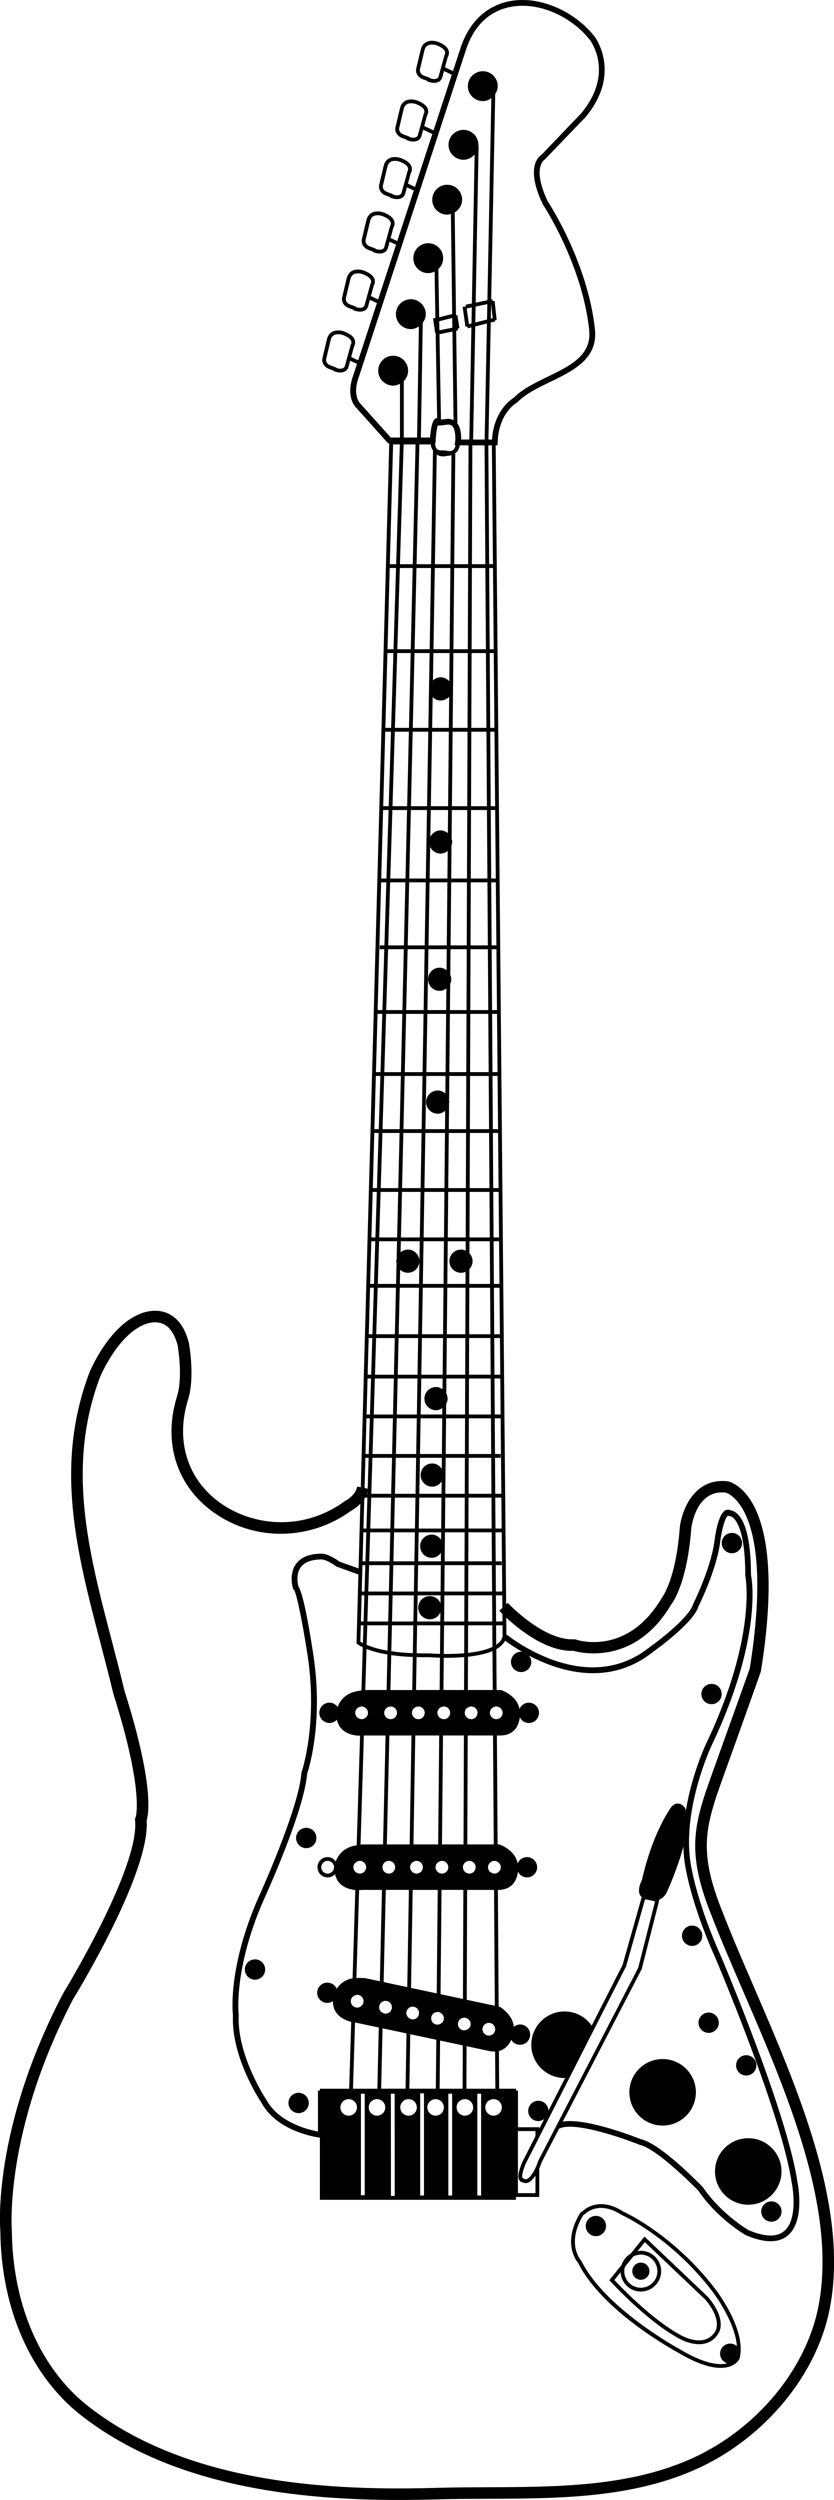 <?xml version="1.0" encoding="utf-8"?>
<!-- Generator: Adobe Illustrator 17.0.0, SVG Export Plug-In . SVG Version: 6.00 Build 0)  -->
<!DOCTYPE svg PUBLIC "-//W3C//DTD SVG 1.1//EN" "http://www.w3.org/Graphics/SVG/1.1/DTD/svg11.dtd">
<svg version="1.1" id="Layer_1" xmlns="http://www.w3.org/2000/svg" xmlns:xlink="http://www.w3.org/1999/xlink" x="0px" y="0px"
	 width="72.329px" height="216.75px" viewBox="0 0 72.329 216.75" enable-background="new 0 0 72.329 216.75" xml:space="preserve">
<path d="M26.56,158.805c0.305,0,0.553,0.248,0.553,0.553s-0.248,0.553-0.553,0.553s-0.553-0.248-0.553-0.553
	S26.255,158.805,26.56,158.805z M25.677,159.358c0,0.486,0.396,0.881,0.883,0.881s0.883-0.395,0.883-0.881s-0.396-0.882-0.883-0.882
	S25.677,158.872,25.677,159.358z M26.56,159.911c-0.306,0-0.554-0.248-0.554-0.553c0-0.306,0.248-0.554,0.554-0.554
	s0.554,0.248,0.554,0.554C27.114,159.663,26.866,159.911,26.56,159.911z M22.115,170.209c0.305,0,0.553,0.248,0.553,0.553
	s-0.248,0.553-0.553,0.553s-0.553-0.248-0.553-0.553S21.81,170.209,22.115,170.209z M22.115,169.881
	c-0.485,0-0.881,0.395-0.881,0.881s0.396,0.882,0.881,0.882s0.881-0.396,0.881-0.882S22.6,169.881,22.115,169.881z M22.115,171.315
	c-0.304,0-0.552-0.248-0.552-0.554c0-0.305,0.248-0.553,0.552-0.553s0.552,0.248,0.552,0.553
	C22.667,171.067,22.419,171.315,22.115,171.315z M25.897,181.778c0.305,0,0.553,0.248,0.553,0.553s-0.248,0.553-0.553,0.553
	s-0.553-0.248-0.553-0.553S25.592,181.778,25.897,181.778z M25.896,181.45c-0.485,0-0.881,0.395-0.881,0.881
	s0.396,0.882,0.881,0.882c0.487,0,0.883-0.396,0.883-0.882S26.382,181.45,25.896,181.45z M25.343,182.331
	c0-0.305,0.248-0.553,0.552-0.553c0.306,0,0.554,0.248,0.554,0.553c0,0.306-0.249,0.554-0.554,0.554
	C25.591,182.885,25.343,182.637,25.343,182.331z M45.195,143.537c0.306,0,0.554,0.248,0.554,0.554s-0.248,0.554-0.554,0.554
	s-0.554-0.248-0.554-0.554S44.889,143.537,45.195,143.537z M63.474,133.235c0.306,0,0.554,0.248,0.554,0.554
	s-0.248,0.554-0.554,0.554s-0.554-0.248-0.554-0.554S63.168,133.235,63.474,133.235z M63.474,134.671
	c0.486,0,0.882-0.396,0.882-0.882s-0.396-0.881-0.882-0.881c-0.487,0-0.883,0.395-0.883,0.881S62.987,134.671,63.474,134.671z
	 M64.028,133.789c0,0.306-0.248,0.554-0.554,0.554s-0.555-0.248-0.555-0.554c0-0.305,0.249-0.553,0.555-0.553
	S64.028,133.484,64.028,133.789z M61.706,146.323c0.305,0,0.553,0.248,0.553,0.553s-0.248,0.553-0.553,0.553
	s-0.553-0.248-0.553-0.553S61.401,146.323,61.706,146.323z M61.706,147.758c0.487,0,0.883-0.396,0.883-0.882
	s-0.396-0.881-0.883-0.881c-0.485,0-0.88,0.395-0.88,0.881S61.22,147.758,61.706,147.758z M61.706,146.323
	c0.306,0,0.555,0.248,0.555,0.553c0,0.306-0.249,0.554-0.555,0.554c-0.304,0-0.552-0.248-0.552-0.554
	C61.154,146.571,61.402,146.323,61.706,146.323z M60.024,167.281c0.305,0,0.553,0.248,0.553,0.553s-0.248,0.553-0.553,0.553
	s-0.553-0.248-0.553-0.553S59.719,167.281,60.024,167.281z M60.024,168.716c0.486,0,0.881-0.395,0.881-0.881
	s-0.395-0.882-0.881-0.882s-0.882,0.396-0.882,0.882S59.538,168.716,60.024,168.716z M60.024,167.281
	c0.305,0,0.553,0.248,0.553,0.554c0,0.305-0.248,0.553-0.553,0.553c-0.306,0-0.554-0.248-0.554-0.553
	C59.47,167.529,59.718,167.281,60.024,167.281z M61.458,174.82c0.305,0,0.553,0.248,0.553,0.553s-0.248,0.553-0.553,0.553
	s-0.553-0.248-0.553-0.553S61.153,174.82,61.458,174.82z M60.577,175.373c0,0.487,0.395,0.883,0.881,0.883s0.882-0.396,0.882-0.883
	c0-0.485-0.396-0.88-0.882-0.88S60.577,174.888,60.577,175.373z M62.011,175.373c0,0.306-0.248,0.555-0.554,0.555
	c-0.305,0-0.553-0.249-0.553-0.555c0-0.304,0.248-0.552,0.553-0.552C61.763,174.821,62.011,175.069,62.011,175.373z M64.716,178.52
	c0.305,0,0.553,0.248,0.553,0.553s-0.248,0.553-0.553,0.553s-0.553-0.248-0.553-0.553S64.411,178.52,64.716,178.52z M64.716,179.954
	c0.487,0,0.883-0.396,0.883-0.883c0-0.485-0.396-0.88-0.883-0.88c-0.485,0-0.88,0.395-0.88,0.88
	C63.837,179.558,64.231,179.954,64.716,179.954z M64.716,178.519c0.306,0,0.555,0.248,0.555,0.552c0,0.306-0.249,0.555-0.555,0.555
	c-0.304,0-0.552-0.249-0.552-0.555C64.165,178.767,64.413,178.519,64.716,178.519z M66.9,191.192c0.305,0,0.553,0.248,0.553,0.553
	s-0.248,0.553-0.553,0.553s-0.553-0.248-0.553-0.553S66.595,191.192,66.9,191.192z M66.9,190.864c-0.487,0-0.883,0.395-0.883,0.88
	c0,0.487,0.396,0.883,0.883,0.883c0.485,0,0.88-0.396,0.88-0.883C67.78,191.259,67.385,190.864,66.9,190.864z M66.9,192.299
	c-0.306,0-0.555-0.249-0.555-0.555c0-0.304,0.249-0.552,0.555-0.552c0.304,0,0.552,0.248,0.552,0.552
	C67.452,192.05,67.204,192.299,66.9,192.299z M46.687,182.467c0.305,0,0.553,0.248,0.553,0.553s-0.248,0.553-0.553,0.553
	s-0.553-0.248-0.553-0.553S46.382,182.467,46.687,182.467z M51.68,192.45c0.305,0,0.553,0.248,0.553,0.553s-0.248,0.553-0.553,0.553
	s-0.553-0.248-0.553-0.553S51.375,192.45,51.68,192.45z M51.678,192.12c-0.485,0-0.88,0.396-0.88,0.883
	c0,0.485,0.395,0.88,0.88,0.88c0.487,0,0.883-0.395,0.883-0.88C52.561,192.516,52.166,192.12,51.678,192.12z M51.127,193.003
	c0-0.306,0.248-0.555,0.552-0.555c0.306,0,0.555,0.249,0.555,0.555c0,0.304-0.249,0.552-0.555,0.552
	C51.375,193.555,51.127,193.307,51.127,193.003z M57.467,184.291c1.59,0,2.884-1.293,2.884-2.883s-1.294-2.884-2.884-2.884
	c-1.591,0-2.885,1.294-2.885,2.884S55.877,184.291,57.467,184.291z M64.893,191.155c1.59,0,2.884-1.294,2.884-2.886
	c0-1.59-1.294-2.883-2.884-2.883s-2.884,1.293-2.884,2.883C62.009,189.861,63.303,191.155,64.893,191.155z M54.065,191.753
	c-0.665-0.431-1.316-0.648-1.937-0.648c-1.013,0-1.578,0.581-1.573,0.582l-0.185,0.123l-0.05,0.051
	c-1.571,2.571-0.352,4.141-0.183,4.338c2.102,4.211,8.378,7.62,8.639,7.76c1.487,0.892,2.739,1.343,3.722,1.343
	c1.235,0,1.604-0.716,1.63-0.776c0.677-2.481-2.014-5.961-2.128-6.107C58.344,193.663,54.085,191.759,54.065,191.753z
	 M63.329,204.627c-0.306,0-0.554-0.248-0.554-0.553c0-0.306,0.248-0.554,0.554-0.554s0.555,0.248,0.555,0.554
	C63.883,204.379,63.634,204.627,63.329,204.627z M63.329,203.192c-0.486,0-0.882,0.396-0.882,0.882c0,0.393,0.263,0.715,0.62,0.828
	c-0.159,0.041-0.343,0.07-0.568,0.07c-0.922,0-2.117-0.437-3.56-1.3c-0.064-0.035-6.471-3.515-8.516-7.641l-0.026-0.038
	c-0.054-0.059-1.298-1.477,0.187-3.933l0.182-0.125c0.005-0.005,0.489-0.503,1.363-0.503c0.556,0,1.147,0.2,1.781,0.607
	c0.042,0.019,4.229,1.893,7.831,6.578c0.024,0.03,2.022,2.617,2.164,4.8C63.75,203.282,63.552,203.192,63.329,203.192z
	 M55.89,193.914l-1.195,1.484c-0.373,0.217-0.656,0.564-0.791,0.982l-0.97,1.204l-0.088,0.11l0.094,0.104
	c0.031,0.034,3.086,3.382,5.833,4.89c0.037,0.022,0.91,0.559,1.854,0.559c0.698,0,1.246-0.288,1.616-0.84
	c0.039-0.045,0.936-1.132-0.83-3.245L55.89,193.914z M54.196,196.543l0.718-0.892c0.199-0.105,0.423-0.17,0.663-0.17
	c0.791,0,1.435,0.645,1.435,1.437c0,0.791-0.644,1.436-1.435,1.436c-0.793,0-1.438-0.645-1.438-1.436
	C54.14,196.787,54.163,196.663,54.196,196.543z M61.984,202.208c-0.318,0.471-0.774,0.71-1.356,0.71
	c-0.848,0-1.672-0.504-1.688-0.513c-2.436-1.338-5.125-4.151-5.66-4.725l0.541-0.672c0.048,0.93,0.814,1.673,1.756,1.673
	c0.972,0,1.763-0.791,1.763-1.764c0-0.974-0.791-1.765-1.763-1.765c-0.098,0-0.192,0.013-0.286,0.029l0.631-0.784l5.251,4.988
	C62.734,201.255,62.002,202.184,61.984,202.208z M55.578,196.174c0.411,0,0.744,0.333,0.744,0.744s-0.333,0.744-0.744,0.744
	s-0.744-0.333-0.744-0.744S55.167,196.174,55.578,196.174z M65.325,172.144c-0.969-2.243-1.884-4.361-2.648-6.337
	c-2.124-5.246-1.533-7.359,0.007-11.641c1.546-4.297,3.281-9.163,3.304-9.252c2.465-15.312-2.629-16.439-2.882-16.485
	c-2.874-0.321-3.971,2.453-4.148,3.992c-0.342,4.55-1.524,6.072-1.579,6.148c-2.979,5.017-7.239,3.65-7.421,3.588l-0.089-0.029
	l-0.093,0.003c-2.675,0.119-5.712-3.129-5.742-3.162l-0.138,0.128L42.987,38.611h0.166l0.007-0.243
	c0.073-2.541,1.605-3.427,1.671-3.463l0.06-0.045c0.675-0.702,1.75-1.224,2.79-1.729c2.058-0.998,4.186-2.03,3.916-4.572
	c-0.622-5.855-4.07-11.066-4.087-11.087c-1.419-2.98-0.278-3.633-0.271-3.637l3.526-3.663c3.227-3.866,0.804-7,0.778-7.032
	C50.023,1.233,47.579,0,45.315,0c-2.549,0-4.506,1.512-5.371,4.15c-0.006,0.02-0.253,0.773-0.659,2.012l-0.694-0.323l0.242-0.896
	c0.068-0.107,0.145-0.316,0.077-0.55c-0.093-0.316-0.411-0.577-0.948-0.776c-0.009-0.003-0.231-0.083-0.501-0.083
	c-0.504,0-0.849,0.269-0.971,0.759l-0.386,1.622c-0.068,0.246-0.02,0.768,0.648,0.99c0.165,0.055,0.258,0.089,0.31,0.109
	l-0.013,0.042c0.013,0.005,0.302,0.127,0.605,0.127c0.389,0,0.646-0.196,0.721-0.545l0.129-0.477l0.677,0.316
	c-0.41,1.251-0.957,2.922-1.581,4.827l-0.809-0.378l0.241-0.895c0.068-0.107,0.145-0.316,0.077-0.55
	c-0.092-0.316-0.41-0.577-0.946-0.776c-0.009-0.003-0.232-0.083-0.503-0.083c-0.504,0-0.849,0.269-0.971,0.759l-0.385,1.621
	c-0.068,0.246-0.021,0.77,0.647,0.992c0.166,0.055,0.259,0.089,0.312,0.109l-0.013,0.041c0.012,0.005,0.302,0.127,0.605,0.127
	c0.388,0,0.644-0.196,0.719-0.545l0.129-0.478l0.792,0.37c-0.471,1.439-0.981,2.993-1.503,4.588l-0.614-0.287l0.242-0.895
	c0.068-0.107,0.146-0.316,0.077-0.55c-0.092-0.316-0.41-0.577-0.948-0.776c-0.009-0.003-0.231-0.083-0.502-0.083
	c-0.503,0-0.847,0.269-0.97,0.758l-0.385,1.622c-0.069,0.246-0.021,0.77,0.65,0.992c0.165,0.055,0.258,0.089,0.31,0.109
	l-0.013,0.041c0.012,0.005,0.301,0.127,0.604,0.127c0.387,0,0.643-0.197,0.718-0.545l0.129-0.478l0.599,0.279
	c-0.477,1.457-0.962,2.937-1.436,4.383l-0.576-0.269l0.241-0.895c0.068-0.107,0.145-0.317,0.076-0.551
	c-0.092-0.316-0.41-0.577-0.946-0.774c-0.009-0.003-0.232-0.083-0.503-0.083c-0.503,0-0.847,0.269-0.969,0.758l-0.386,1.622
	c-0.068,0.245-0.02,0.768,0.648,0.992c0.165,0.055,0.257,0.089,0.309,0.109l-0.013,0.041c0.012,0.005,0.302,0.126,0.605,0.126
	c0.389,0,0.646-0.197,0.721-0.546l0.129-0.477l0.56,0.261c-0.548,1.671-1.077,3.287-1.556,4.747l-0.626-0.292l0.241-0.895
	c0.068-0.107,0.145-0.318,0.076-0.551c-0.092-0.316-0.41-0.577-0.945-0.774c-0.01-0.003-0.233-0.083-0.504-0.083
	c-0.503,0-0.848,0.269-0.97,0.758L29.68,25.75c-0.068,0.245-0.02,0.768,0.647,0.99c0.167,0.056,0.26,0.09,0.312,0.111l-0.013,0.042
	c0.012,0.005,0.301,0.126,0.604,0.126c0.389,0,0.645-0.197,0.72-0.546l0.129-0.477l0.61,0.284c-0.688,2.098-1.263,3.855-1.624,4.956
	l-0.609-0.284l0.243-0.895c0.068-0.107,0.145-0.318,0.076-0.552c-0.093-0.316-0.411-0.576-0.947-0.774
	c-0.009-0.003-0.233-0.083-0.504-0.083c-0.502,0-0.846,0.269-0.968,0.758l-0.386,1.622c-0.069,0.246-0.021,0.769,0.647,0.991
	c0.165,0.055,0.258,0.089,0.31,0.11l-0.012,0.04c0.012,0.005,0.302,0.128,0.605,0.128c0.388,0,0.644-0.197,0.719-0.545l0.129-0.477
	l0.593,0.276c-0.194,0.592-0.308,0.94-0.308,0.94c-0.751,2.019,0.264,2.894,0.282,2.905l2.726,3.045h0.099l-2.47,90.509
	l-0.309-0.063c-0.16,0.793-0.991,1.217-1.072,1.264c-3.79,2.75-8.162,2.056-10.816,0.152c-2.849-2.045-3.889-5.394-2.781-8.958
	c0.603-1.937,0.097-4.769,0.067-4.923c-0.334-1.292-0.944-2.147-1.813-2.543c-1.222-0.554-2.465,0.053-2.483,0.063
	c-2.668,1.093-4.253,4.882-4.325,5.056c-3.062,8.088-1.111,15.552,0.955,23.454c0.378,1.447,0.759,2.903,1.119,4.406
	c2.709,8.555,1.93,10.708,1.929,10.712l-0.06,0.126l0.014,0.138c0.399,4.132-6.173,14.889-6.256,15.027
	c-6.125,11.738-5.458,20.236-5.428,20.553c0.055,6.756,2.633,12.607,7.072,16.055c7.96,6.183,18.914,7.283,27.496,7.283
	c1.151,0,2.262-0.02,3.315-0.05c1.429-0.041,2.887-0.046,4.359-0.052c6.218-0.022,12.647-0.047,18.312-2.663
	c5.808-2.686,10.275-8.122,11.381-13.85C73.65,191.416,69.227,181.178,65.325,172.144z M38.057,6.56
	c-0.03,0.137-0.103,0.294-0.402,0.294c-0.105,0-0.213-0.021-0.298-0.042c-0.059-0.071-0.208-0.121-0.501-0.218
	c-0.524-0.175-0.445-0.55-0.434-0.597l0.387-1.626c0.085-0.342,0.298-0.508,0.651-0.508c0.21,0,0.388,0.062,0.389,0.063
	c0.534,0.198,0.699,0.411,0.743,0.555c0.05,0.162-0.039,0.289-0.042,0.293L38.057,6.56z M36.257,11.648
	c-0.03,0.137-0.103,0.294-0.4,0.294c-0.105,0-0.211-0.02-0.297-0.042c-0.057-0.07-0.203-0.119-0.504-0.218
	c-0.524-0.175-0.444-0.552-0.433-0.598l0.386-1.625c0.085-0.342,0.298-0.508,0.651-0.508c0.211,0,0.39,0.063,0.39,0.063
	c0.534,0.199,0.698,0.412,0.742,0.555c0.05,0.163-0.039,0.29-0.042,0.293L36.257,11.648z M34.844,16.642
	c-0.03,0.137-0.103,0.294-0.399,0.294c-0.106,0-0.213-0.021-0.298-0.043c-0.059-0.07-0.208-0.12-0.5-0.217
	c-0.527-0.175-0.447-0.551-0.436-0.598l0.387-1.626c0.086-0.342,0.299-0.508,0.65-0.508c0.21,0,0.389,0.063,0.39,0.063
	c0.535,0.198,0.7,0.411,0.744,0.555c0.05,0.162-0.04,0.29-0.043,0.293L34.844,16.642z M33.344,21.356
	c-0.03,0.137-0.103,0.295-0.402,0.295c-0.106,0-0.213-0.02-0.298-0.042c-0.059-0.07-0.208-0.12-0.5-0.217
	c-0.525-0.176-0.446-0.552-0.435-0.598l0.387-1.626c0.085-0.341,0.297-0.507,0.65-0.507c0.21,0,0.389,0.063,0.39,0.063
	c0.534,0.197,0.699,0.41,0.743,0.554c0.05,0.163-0.04,0.291-0.042,0.294L33.344,21.356z M31.635,26.395
	c-0.03,0.137-0.102,0.295-0.401,0.295c-0.106,0-0.212-0.02-0.298-0.042c-0.059-0.071-0.208-0.121-0.501-0.219
	c-0.524-0.175-0.445-0.55-0.434-0.596l0.386-1.627c0.085-0.341,0.298-0.507,0.651-0.507c0.211,0,0.391,0.063,0.391,0.063
	c0.534,0.197,0.698,0.41,0.742,0.554c0.05,0.163-0.04,0.291-0.042,0.294L31.635,26.395z M29.924,31.673
	c-0.03,0.137-0.102,0.294-0.4,0.294c-0.105,0-0.212-0.021-0.298-0.043c-0.057-0.069-0.204-0.118-0.501-0.218
	c-0.525-0.175-0.445-0.55-0.434-0.597l0.387-1.626c0.085-0.341,0.297-0.507,0.649-0.507c0.211,0,0.39,0.063,0.391,0.063
	c0.534,0.197,0.699,0.41,0.744,0.554c0.05,0.163-0.04,0.291-0.042,0.294L29.924,31.673z M45.75,144.091
	c0,0.304-0.249,0.552-0.555,0.552s-0.554-0.248-0.554-0.552c0-0.306,0.248-0.555,0.554-0.555S45.75,143.785,45.75,144.091z
	 M45.195,143.208c-0.486,0-0.882,0.396-0.882,0.883c0,0.485,0.396,0.88,0.882,0.88c0.487,0,0.883-0.395,0.883-0.88
	c0-0.21-0.084-0.396-0.207-0.548c2.604,1.372,6.933,2.747,10.762-0.321c0.145-0.101,3.526-2.498,3.945-3.957
	c0.063-0.124,1.539-3.076,1.873-5.523c0.139-1.17,0.47-2.29,0.716-2.334l0.071,0.039l0.069,0.003
	c0.013,0.001,1.324,0.117,1.33,5.161c0.011,0.052,1.051,5.255-3.406,14.586c-0.071,0.151-1.24,2.668-1.747,5.773
	c-0.023-0.069-0.04-0.143-0.07-0.205c-0.01-0.017-0.246-0.394-0.635-0.394c-0.159,0-0.315,0.063-0.488,0.211
	c-0.066,0.084-1.629,2.089-2.621,6.423c-0.065,0.123-0.359,0.721-0.214,1.183c0.038,0.12,0.109,0.214,0.196,0.296l-1.657,5.878
	l-2.678,5.264c-0.523-0.741-1.382-1.228-2.356-1.228c-1.59,0-2.884,1.294-2.884,2.884c0,1.592,1.294,2.886,2.884,2.886
	c0.016,0,0.031-0.005,0.048-0.005L47.565,183c-0.013-0.475-0.399-0.86-0.877-0.86c-0.486,0-0.881,0.396-0.881,0.882
	s0.395,0.881,0.881,0.881c0.194,0,0.365-0.076,0.51-0.182l-0.417,0.82c-0.004,0.001-0.009,0.001-0.013,0.002v-0.104h-1.847v-3.181
	h-0.169v-0.161h-1.463l-0.021-3.272c0.558-0.139,0.89-0.56,1.074-0.975c0.006,0.011,0.007,0.023,0.014,0.034
	c0.128,0.197,0.326,0.333,0.557,0.383c0.061,0.013,0.123,0.02,0.185,0.02c0.413,0,0.775-0.293,0.861-0.697
	c0.049-0.23,0.005-0.466-0.123-0.664s-0.325-0.334-0.556-0.383c-0.267-0.055-0.525,0.028-0.723,0.186
	c-0.082-1.056-1.152-1.698-1.204-1.729l-0.108-0.023l-0.066-10.116h0.007c0.555,0,0.989-0.17,1.292-0.506s0.405-0.762,0.439-1.078
	c0.143,0.294,0.437,0.5,0.785,0.5c0.486,0,0.881-0.396,0.881-0.882s-0.395-0.881-0.881-0.881c-0.369,0-0.683,0.229-0.813,0.552
	c-0.195-1.156-1.506-1.622-1.566-1.642l-0.025-0.008h-0.143l-0.062-9.443h0.256c0.554,0,0.988-0.17,1.291-0.506
	s0.406-0.762,0.439-1.077c0.144,0.293,0.438,0.5,0.786,0.5c0.486,0,0.881-0.396,0.881-0.883c0-0.485-0.395-0.88-0.881-0.88
	c-0.369,0-0.684,0.228-0.815,0.55c-0.197-1.155-1.506-1.618-1.567-1.639l-0.025-0.008h-0.39l-0.023-3.543
	c0.345-0.194,0.604-0.439,0.763-0.739c0.298,0.223,0.816,0.587,1.501,0.983C45.266,143.225,45.233,143.208,45.195,143.208z
	 M27.137,143.228c-0.356-2.313-0.852-5.082-1.262-5.698c-0.046-0.179-0.239-1.045,0.212-1.653c0.33-0.445,0.943-0.671,1.829-0.671
	c0.004,0,0.428,0.007,1.256,0.614l1.911,0.693l-0.161,5.894l-0.002,0.077l0.058,0.052c0.017,0.015,0.16,0.135,0.485,0.292
	l-0.115,3.737l-0.286,0.047c-1.135,0.168-1.595,0.882-1.781,1.392c-0.16-0.224-0.41-0.38-0.706-0.38
	c-0.487,0-0.883,0.395-0.883,0.88c0,0.487,0.396,0.883,0.883,0.883c0.255,0,0.481-0.112,0.642-0.285
	c0.275,1.221,1.445,1.382,2.01,1.387l-0.293,9.504l-0.034,0.006c-1.134,0.167-1.594,0.883-1.78,1.394
	c-0.16-0.224-0.409-0.38-0.705-0.38c-0.487,0-0.883,0.395-0.883,0.881s0.396,0.882,0.883,0.882c0.254,0,0.479-0.112,0.64-0.285
	c0.239,1.057,1.151,1.321,1.759,1.375l-0.236,7.659c-0.718,0.127-1.14,0.547-1.38,0.905c-0.136-0.313-0.446-0.533-0.809-0.533
	c-0.486,0-0.882,0.396-0.882,0.883c0,0.485,0.396,0.88,0.882,0.88c0.181,0,0.341-0.068,0.481-0.162
	c-0.002,0.401,0.102,0.752,0.323,1.044c0.348,0.458,0.889,0.666,1.268,0.76l-0.179,5.796h-2.539v0.161h-0.168v3.55
	c-0.851-0.158-3.417-0.788-4.486-2.774c-0.025-0.038-2.547-3.812-2.389-7.348c-0.005-0.039-0.459-3.974,2.16-9.94
	c0.144-0.313,3.508-7.678,3.777-10.961C26.784,153.352,28.095,149.22,27.137,143.228z M31.782,122.971h0.293l-0.095,3.096h-0.282
	L31.782,122.971z M31.876,119.519h0.305l-0.096,3.123h-0.294L31.876,119.519z M31.972,116.011h0.317l-0.098,3.181h-0.306
	L31.972,116.011z M32.092,111.649h0.332l-0.124,4.033h-0.318L32.092,111.649z M32.202,107.618h0.346l-0.114,3.703h-0.333
	L32.202,107.618z M33.008,103.34h1.525l-0.092,3.95h-1.555L33.008,103.34z M32.594,93.287h0.396l-0.142,4.615h-0.38L32.594,93.287z
	 M33.484,87.906h1.408l-0.117,5.053h-1.446L33.484,87.906z M33.657,82.298h1.366L34.9,87.577h-1.406L33.657,82.298z M33.835,76.501
	h1.322l-0.127,5.468h-1.363L33.835,76.501z M34.029,70.231h1.274l-0.138,5.941h-1.319L34.029,70.231z M34.238,63.439h1.223
	l-0.15,6.462h-1.272L34.238,63.439z M33.798,49.247h0.549l-0.217,7.044h-0.524L33.798,49.247z M39.334,36.433
	c-0.143-0.073-0.303-0.12-0.493-0.12c-0.002,0-0.004,0-0.006,0l-0.571,0.063c-0.006-0.006-0.016-0.011-0.022-0.017l-0.129-7.384
	l1.124-0.228L39.334,36.433z M40.666,28.103l-0.192-1.363l0.443-0.092l-0.026,1.398L40.666,28.103z M42.728,27.581l-0.161,0.041
	l0.025-1.282L42.728,27.581z M42.237,27.705l-1.016,0.257l0.026-1.383l1.017-0.211L42.237,27.705z M41.214,28.303l1.016-0.257
	l-0.198,10.066H41.03L41.214,28.303z M42.694,140.59h-2.098l0.008-2.27h2.075L42.694,140.59z M43.592,141.93l-0.079,0.094
	c0.002,0.002,0.013,0.01,0.029,0.024c-0.1,0.218-0.278,0.4-0.507,0.554l-0.011-1.684h0.558L43.592,141.93z M42.733,146.528h-2.158
	l0.01-2.888c0.783-0.083,1.53-0.233,2.126-0.488L42.733,146.528z M42.821,159.914h-2.294l0.034-9.444h2.198L42.821,159.914z
	 M42.913,173.904l-2.435-0.519l0.034-9.527h2.335L42.913,173.904z M42.96,181.096h-2.51l0.013-3.687l1.937,0.412
	c0.161,0.034,0.318,0.051,0.465,0.051c0.026,0,0.048-0.008,0.073-0.009L42.96,181.096z M47.241,183.02
	c0,0.305-0.248,0.553-0.554,0.553c-0.305,0-0.553-0.248-0.553-0.553c0-0.306,0.248-0.554,0.553-0.554
	C46.993,182.467,47.241,182.715,47.241,183.02z M48.377,184.066l-0.337,0.651l-1.272,2.456l-0.068,0.132l-0.096,0.252l-0.071,0.187
	c-0.024,0.062-0.056,0.136-0.093,0.213c-0.194,0.416-0.547,0.992-0.854,0.992c-0.047,0-0.094-0.014-0.142-0.043l-0.067-0.053
	l-0.054,0.006c-0.037-0.06-0.125-0.324,0.267-1.255l0.851-1.672l0.164-0.322l0.164-0.323l0.137-0.269l0.293-0.576l2.198-4.32
	l0.088-0.173l0.1-0.197l1.745-3.43l0.094-0.185l0.089-0.176l2.788-5.48l1.642-5.815l0.868,0.183l-1.461,5.762l-3.513,6.781
	l-0.204,0.393l-0.72,1.39l-0.199,0.384L48.377,184.066z M44.917,185.19v-0.424h1.522v0.335v0.11l-1.148,2.257
	c-0.337,0.798-0.416,1.314-0.241,1.576c0.076,0.116,0.18,0.152,0.257,0.163c0.089,0.048,0.183,0.071,0.278,0.071
	c0.34,0,0.635-0.31,0.854-0.64v1.514h-1.522V185.19z M43.522,182.718c0,0.395-0.321,0.716-0.716,0.716
	c-0.397,0-0.718-0.321-0.718-0.716c0-0.397,0.321-0.718,0.718-0.718C43.201,182,43.522,182.321,43.522,182.718z M41.033,182.718
	c0,0.395-0.32,0.716-0.716,0.716c-0.397,0-0.716-0.321-0.716-0.716c0-0.397,0.319-0.718,0.716-0.718
	C40.713,182,41.033,182.321,41.033,182.718z M38.496,182.718c0,0.395-0.323,0.716-0.718,0.716c-0.395,0-0.718-0.321-0.718-0.716
	c0-0.397,0.323-0.718,0.718-0.718C38.173,182,38.496,182.321,38.496,182.718z M36.149,182.718c0,0.395-0.321,0.716-0.717,0.716
	c-0.397,0-0.718-0.321-0.718-0.716c0-0.397,0.321-0.718,0.718-0.718C35.827,182,36.149,182.321,36.149,182.718z M34.232,190.389
	h-0.328l-0.005-8.632v-0.227h0.328v0.227L34.232,190.389z M33.41,182.718c0,0.395-0.319,0.716-0.716,0.716s-0.716-0.321-0.716-0.716
	c0-0.397,0.319-0.718,0.716-0.718S33.41,182.321,33.41,182.718z M30.958,182.718c0,0.395-0.323,0.716-0.718,0.716
	c-0.397,0-0.718-0.321-0.718-0.716c0-0.397,0.321-0.718,0.718-0.718C30.635,182,30.958,182.321,30.958,182.718z M31.301,181.757
	v-0.227h0.329v0.227v8.578h-0.329V181.757z M36.442,181.757v-0.26h0.328v0.26v8.601h-0.328V181.757z M38.884,181.757v-0.227h0.328
	v0.227v8.601h-0.328V181.757z M41.396,181.757v-0.227h0.328v0.227v8.601h-0.328V181.757z M29.129,148.505
	c0,0.306-0.248,0.555-0.554,0.555s-0.554-0.249-0.554-0.555c0-0.304,0.248-0.552,0.554-0.552S29.129,148.201,29.129,148.505z
	 M32.192,129.846h1.726l-0.062,2.683H32.11L32.192,129.846z M32.403,122.971h1.674l-0.072,3.096h-1.697L32.403,122.971z
	 M32.51,119.519h1.648l-0.073,3.123h-1.671L32.51,119.519z M32.618,116.011h1.621l-0.074,3.181H32.52L32.618,116.011z
	 M32.752,111.649h1.588l-0.094,4.033h-1.619L32.752,111.649z M34.705,110.091c0.178,0.158,0.406,0.262,0.663,0.262
	c0.555,0,1.005-0.451,1.005-1.007c0-0.555-0.45-1.006-1.005-1.006c-0.241,0-0.454,0.096-0.628,0.238l0.022-0.961h1.642l-0.062,3.703
	h-1.666L34.705,110.091z M34.862,103.34h1.614l-0.066,3.95h-1.64L34.862,103.34z M34.98,98.23h1.581l-0.08,4.781h-1.612L34.98,98.23
	z M35.095,93.287h1.549l-0.077,4.615h-1.579L35.095,93.287z M35.22,87.906h1.514l-0.085,5.053h-1.547L35.22,87.906z M35.351,82.298
	h1.477l-0.088,5.278h-1.512L35.351,82.298z M35.485,76.501h1.44l-0.092,5.468h-1.475L35.485,76.501z M35.631,70.231h1.399
	l-0.1,5.941h-1.438L35.631,70.231z M35.789,63.439h1.355l-0.108,6.462h-1.397L35.789,63.439z M34.675,49.247h1.115l-0.164,7.044
	h-1.169L34.675,49.247z M42.092,48.918h-1.165l0.037-10.304h1.061L42.092,48.918z M42.141,56.292H40.9l0.025-7.044h1.169
	L42.141,56.292z M42.998,76.172h-0.399l-0.039-5.941h0.384L42.998,76.172z M42.309,81.969h-1.502l0.02-5.468h1.446L42.309,81.969z
	 M43.15,92.958h-0.44l-0.033-5.053h0.428L43.15,92.958z M42.414,97.902H40.75l0.017-4.615h1.617L42.414,97.902z M43.24,103.012
	h-0.465l-0.031-4.781h0.453L43.24,103.012z M42.476,107.29h-1.759l0.014-3.95h1.719L42.476,107.29z M43.418,122.642h-0.513
	l-0.021-3.123h0.506L43.418,122.642z M42.599,126.066h-1.95l0.011-3.096h1.919L42.599,126.066z M42.622,129.517h-1.985l0.011-3.123
	h1.953L42.622,129.517z M43.507,132.528H42.97l-0.018-2.683h0.531L43.507,132.528z M42.66,135.372h-2.045l0.009-2.516h2.019
	L42.66,135.372z M42.677,137.992h-2.071l0.008-2.292h2.048L42.677,137.992z M40.268,140.59h-1.754l0.022-2.27h1.74L40.268,140.59z
	 M40.258,143.342c-0.545,0.046-1.076,0.063-1.52,0.063c-0.087,0-0.169-0.001-0.251-0.002l0.024-2.485h1.756L40.258,143.342z
	 M40.122,181.096h-1.996l0.04-4.175l1.969,0.419L40.122,181.096z M31.85,140.918h1.81l-0.051,2.198
	c-0.848-0.148-1.429-0.34-1.811-0.502L31.85,140.918z M31.93,138.32h1.79l-0.053,2.27H31.86L31.93,138.32z M32.011,135.7h1.77
	l-0.053,2.292H31.94L32.011,135.7z M34.176,132.856h1.805l-0.042,2.516h-1.822L34.176,132.856z M36.36,129.846h1.929l-0.026,2.683
	h-1.948L36.36,129.846z M34.406,122.971h1.741l-0.052,3.096h-1.761L34.406,122.971z M34.486,119.519h1.719l-0.052,3.123h-1.739
	L34.486,119.519z M34.567,116.011h1.696l-0.053,3.181h-1.717L34.567,116.011z M36.665,111.649h1.799l-0.039,4.033h-1.828
	L36.665,111.649z M36.732,107.618h1.77l-0.035,3.703H36.67L36.732,107.618z M36.804,103.34h1.739l-0.038,3.95h-1.767L36.804,103.34z
	 M36.889,98.23h1.702l-0.046,4.781h-1.737L36.889,98.23z M36.972,93.287h1.667l-0.015,1.522c-0.178-0.158-0.405-0.261-0.661-0.261
	c-0.556,0-1.007,0.452-1.007,1.007s0.451,1.005,1.007,1.005c0.249,0,0.471-0.1,0.647-0.251l-0.015,1.594h-1.7L36.972,93.287z
	 M37.062,87.906h1.628l-0.048,5.053h-1.664L37.062,87.906z M37.156,82.298h1.588l-0.017,1.819c-0.169-0.129-0.369-0.219-0.597-0.219
	c-0.556,0-1.007,0.452-1.007,1.007c0,0.554,0.451,1.005,1.007,1.005c0.222,0,0.416-0.086,0.582-0.208l-0.018,1.874h-1.626
	L37.156,82.298z M37.253,76.501H38.8l-0.052,5.468h-1.586L37.253,76.501z M37.472,63.439h1.453l-0.062,6.462h-1.499L37.472,63.439z
	 M37.586,56.621h1.404l-0.023,2.445c-0.184-0.207-0.446-0.344-0.744-0.344c-0.262,0-0.496,0.106-0.676,0.271L37.586,56.621z
	 M37.71,49.247h1.351l-0.067,7.044h-1.401L37.71,49.247z M40.599,48.918h-1.207l0.092-9.638c0.033-0.026,0.077-0.039,0.107-0.07
	c0.191-0.197,0.262-0.438,0.286-0.597h0.758L40.599,48.918z M40.572,56.292h-1.251l0.067-7.044h1.209L40.572,56.292z M42.23,69.902
	h-1.379l0.023-6.462h1.313L42.23,69.902z M42.271,76.172h-1.443l0.021-5.941h1.382L42.271,76.172z M40.48,81.969h-1.404l0.052-5.468
	h1.371L40.48,81.969z M42.381,92.958h-1.613l0.018-5.053h1.562L42.381,92.958z M40.422,97.902h-1.499l0.021-2.224
	c0.005-0.042,0.025-0.08,0.025-0.124c0-0.04-0.018-0.074-0.023-0.113l0.021-2.154h1.472L40.422,97.902z M40.404,103.012h-1.53
	l0.046-4.781h1.501L40.404,103.012z M40.388,107.29h-1.555l0.038-3.95h1.532L40.388,107.29z M40.384,108.429
	c-0.124-0.055-0.26-0.088-0.404-0.088c-0.556,0-1.007,0.451-1.007,1.006c0,0.556,0.451,1.007,1.007,1.007
	c0.141,0,0.275-0.031,0.397-0.083l-0.004,1.051h-1.579l0.035-3.703h1.557L40.384,108.429z M43.355,115.683h-0.496l-0.026-4.033
	h0.486L43.355,115.683z M42.554,119.191h-1.88l0.011-3.181h1.848L42.554,119.191z M42.576,122.642h-1.915l0.011-3.123h1.884
	L42.576,122.642z M40.321,126.066h-1.667l0.03-3.096h1.649L40.321,126.066z M40.308,129.517H38.62l0.03-3.123h1.669L40.308,129.517z
	 M40.297,132.528h-1.706l0.026-2.683h1.69L40.297,132.528z M40.287,135.372h-1.723l0.024-2.516h1.708L40.287,135.372z
	 M36.475,122.971h1.88l-0.03,3.096h-1.902L36.475,122.971z M36.533,119.519h1.855l-0.009,0.936
	c-0.163-0.115-0.351-0.197-0.566-0.197c-0.555,0-1.005,0.451-1.005,1.007c0,0.555,0.45,1.005,1.005,1.005
	c0.208,0,0.39-0.078,0.55-0.186l-0.005,0.558H36.48L36.533,119.519z M38.686,122.642l0.009-0.918
	c0.073-0.139,0.125-0.291,0.125-0.459c0-0.163-0.048-0.311-0.116-0.447l0.012-1.299h1.628l-0.011,3.123H38.686z M38.75,116.011
	h1.607l-0.011,3.181H38.72L38.75,116.011z M38.791,111.649h1.581l-0.015,4.033h-1.605L38.791,111.649z M42.531,115.683h-1.845
	l0.015-4.033h1.804L42.531,115.683z M38.97,92.958l0.048-5.053h1.44l-0.018,5.053H38.97z M40.459,87.577h-1.438l0.022-2.263
	c0.056-0.125,0.091-0.262,0.091-0.409c0-0.141-0.03-0.276-0.083-0.398l0.021-2.209h1.406L40.459,87.577z M39.131,76.172l0.028-2.873
	c0.03-0.095,0.06-0.191,0.06-0.296c0-0.095-0.03-0.182-0.054-0.269l0.024-2.503h1.334L40.5,76.172H39.131z M39.253,63.439h1.293
	l-0.023,6.462h-1.332L39.253,63.439z M40.548,63.11h-1.291l0.062-6.489h1.253L40.548,63.11z M37.875,39.414
	c0.201,0.13,0.417,0.156,0.551,0.156c0.154,0,0.277-0.028,0.33-0.042c0.149-0.002,0.277-0.032,0.399-0.069l-0.091,9.46h-1.348
	L37.875,39.414z M37.522,60.448c0.181,0.176,0.427,0.287,0.7,0.287c0.291,0,0.548-0.127,0.732-0.324l-0.026,2.7h-1.45L37.522,60.448
	z M38.86,70.231l-0.019,2.005c-0.174-0.142-0.387-0.239-0.628-0.239c-0.394,0-0.728,0.233-0.893,0.563l0.039-2.33L38.86,70.231
	L38.86,70.231z M37.305,73.424c0.16,0.343,0.504,0.585,0.908,0.585c0.235,0,0.442-0.094,0.613-0.229l-0.023,2.391h-1.544
	L37.305,73.424z M38.421,116.011l-0.03,3.181h-1.853l0.053-3.181H38.421z M36.418,126.394h1.904l-0.009,0.962
	c-0.179-0.277-0.475-0.471-0.829-0.471c-0.556,0-1.007,0.451-1.007,1.007c0,0.555,0.451,1.005,1.007,1.005
	c0.347,0,0.638-0.187,0.818-0.455l-0.01,1.075h-1.927L36.418,126.394z M38.26,132.856l-0.006,0.643
	c-0.182-0.263-0.47-0.446-0.814-0.446c-0.555,0-1.005,0.451-1.005,1.006s0.45,1.006,1.005,1.006c0.337,0,0.62-0.176,0.803-0.43
	l-0.007,0.738h-1.969l0.042-2.516h1.951V132.856z M38.211,137.992h-1.988l0.038-2.292h1.971L38.211,137.992z M38.201,139.002
	c-0.152-0.362-0.51-0.616-0.926-0.616c-0.555,0-1.005,0.45-1.005,1.005c0,0.556,0.45,1.007,1.005,1.007
	c0.411,0,0.763-0.25,0.919-0.604l-0.008,0.796H36.18l0.038-2.27h1.99L38.201,139.002z M38.159,143.397
	c-0.557-0.015-0.93-0.045-0.948-0.046c-0.384,0.007-0.738,0.003-1.078-0.006l0.041-2.428h2.009L38.159,143.397z M42.485,148.505
	c0-0.193,0.107-0.356,0.258-0.455c0.087-0.056,0.184-0.097,0.294-0.097c0.012,0,0.022,0.006,0.033,0.007
	c0.289,0.018,0.521,0.253,0.521,0.545c0,0.291-0.228,0.525-0.513,0.547c-0.014,0.001-0.026,0.008-0.04,0.008
	c-0.108,0-0.203-0.039-0.288-0.093C42.594,148.868,42.485,148.702,42.485,148.505z M42.878,162.447c-0.014,0-0.026-0.007-0.04-0.008
	c-0.286-0.021-0.514-0.254-0.514-0.546c0-0.288,0.224-0.518,0.507-0.543c0.016-0.001,0.03-0.009,0.047-0.009
	c0.105,0,0.198,0.037,0.282,0.088c0.16,0.097,0.272,0.265,0.272,0.465c0,0.198-0.11,0.363-0.266,0.461
	C43.08,162.408,42.985,162.447,42.878,162.447z M41.855,175.825c0.056-0.255,0.283-0.439,0.542-0.439
	c0.038,0,0.077,0.004,0.115,0.013c0.145,0.03,0.269,0.116,0.35,0.24c0.032,0.05,0.049,0.105,0.064,0.161
	c0.022,0.083,0.03,0.169,0.012,0.255c-0.002,0.008-0.008,0.014-0.01,0.022c-0.073,0.279-0.363,0.467-0.645,0.404
	C41.986,176.417,41.794,176.122,41.855,175.825z M40.808,175.6c-0.04,0.181-0.176,0.317-0.339,0.386
	c-0.1,0.042-0.208,0.065-0.317,0.04c-0.004-0.001-0.007-0.004-0.011-0.005c-0.14-0.032-0.26-0.115-0.338-0.236
	c-0.08-0.123-0.106-0.271-0.075-0.415c0.044-0.212,0.212-0.368,0.417-0.416c0.04-0.009,0.079-0.021,0.122-0.021
	c0.038,0,0.077,0.004,0.115,0.013c0.034,0.007,0.06,0.027,0.091,0.04C40.713,175.085,40.863,175.337,40.808,175.6z M32.895,173.918
	c0.039-0.184,0.169-0.329,0.336-0.396c0.064-0.026,0.132-0.042,0.203-0.042c0.038,0,0.077,0.004,0.115,0.013
	c0.297,0.063,0.489,0.358,0.428,0.655c-0.063,0.292-0.364,0.496-0.657,0.426c-0.041-0.009-0.075-0.031-0.112-0.048
	c-0.094-0.044-0.18-0.104-0.238-0.193C32.89,174.209,32.863,174.062,32.895,173.918z M37.481,175.294
	c-0.08-0.124-0.107-0.271-0.076-0.416c0.048-0.227,0.235-0.39,0.457-0.425c0.028-0.004,0.054-0.015,0.082-0.015
	c0.038,0,0.076,0.004,0.114,0.013c0.049,0.01,0.089,0.035,0.131,0.057c0.218,0.111,0.349,0.349,0.295,0.598
	c-0.036,0.169-0.157,0.299-0.305,0.373c-0.102,0.051-0.215,0.075-0.329,0.054c-0.007-0.001-0.014,0.001-0.021,0
	C37.685,175.503,37.561,175.418,37.481,175.294z M36.252,174.234c0.08,0.123,0.106,0.271,0.075,0.415
	c-0.061,0.292-0.365,0.492-0.655,0.425c-0.026-0.005-0.045-0.021-0.069-0.03c-0.154-0.056-0.267-0.173-0.323-0.32
	c-0.036-0.096-0.055-0.198-0.033-0.305c0.008-0.036,0.026-0.066,0.04-0.099c0.063-0.147,0.182-0.261,0.333-0.309
	c0.053-0.017,0.108-0.029,0.166-0.029c0.038,0,0.077,0.004,0.116,0.013C36.047,174.024,36.172,174.109,36.252,174.234z
	 M31.517,173.626c-0.06,0.291-0.368,0.493-0.655,0.426c-0.012-0.003-0.02-0.011-0.032-0.014c-0.137-0.039-0.25-0.123-0.321-0.238
	c-0.072-0.117-0.103-0.26-0.073-0.404c0.016-0.074,0.049-0.139,0.091-0.199c0.079-0.113,0.199-0.19,0.335-0.22
	c0.037-0.008,0.074-0.02,0.113-0.02c0.039,0,0.078,0.004,0.116,0.013c0.144,0.03,0.268,0.115,0.348,0.239
	S31.548,173.48,31.517,173.626z M37.877,172.831l-2.23-0.475l0.142-8.497h2.173L37.877,172.831z M40.7,162.447
	c-0.065,0-0.125-0.016-0.182-0.037c-0.146-0.052-0.267-0.159-0.327-0.301c-0.028-0.066-0.044-0.139-0.044-0.216
	s0.016-0.15,0.045-0.217c0.061-0.142,0.182-0.248,0.329-0.299c0.057-0.02,0.115-0.036,0.178-0.036c0.304,0,0.552,0.248,0.552,0.553
	C41.252,162.199,41.004,162.447,40.7,162.447z M33.172,161.945c-0.002-0.018-0.01-0.033-0.01-0.052c0-0.023,0.01-0.043,0.013-0.065
	c0.025-0.204,0.154-0.375,0.339-0.447c0.062-0.025,0.129-0.041,0.2-0.041c0.306,0,0.554,0.248,0.554,0.553
	c0,0.306-0.248,0.554-0.554,0.554c-0.08,0-0.155-0.019-0.224-0.05C33.312,162.318,33.191,162.147,33.172,161.945z M37.986,161.468
	c0.092-0.073,0.203-0.123,0.329-0.125c0.003,0,0.006-0.002,0.009-0.002c0.304,0,0.552,0.248,0.552,0.553
	c0,0.306-0.248,0.554-0.552,0.554c-0.007,0-0.013-0.004-0.02-0.004c-0.125-0.005-0.236-0.054-0.327-0.129
	c-0.123-0.102-0.206-0.249-0.206-0.421C37.772,161.719,37.859,161.569,37.986,161.468z M36.673,161.893
	c0,0.306-0.248,0.554-0.554,0.554c-0.115,0-0.216-0.043-0.304-0.104c-0.147-0.1-0.249-0.26-0.249-0.45
	c0-0.197,0.109-0.362,0.265-0.46c0.085-0.054,0.181-0.093,0.289-0.093C36.425,161.341,36.673,161.589,36.673,161.893z
	 M30.862,162.32c-0.127-0.101-0.214-0.251-0.214-0.427c0-0.187,0.099-0.344,0.241-0.444c0.09-0.063,0.193-0.109,0.311-0.109
	c0.007,0,0.013,0.004,0.021,0.004c0.296,0.011,0.534,0.251,0.534,0.549c0,0.306-0.249,0.554-0.554,0.554
	c-0.005,0-0.009-0.003-0.013-0.003C31.063,162.441,30.953,162.393,30.862,162.32z M38.001,159.915h-2.145l0.158-9.445h2.077
	L38.001,159.915z M40.859,149.059c-0.11,0-0.207-0.04-0.293-0.096c-0.153-0.099-0.261-0.263-0.261-0.459s0.109-0.36,0.264-0.458
	c0.086-0.054,0.181-0.093,0.289-0.093c0.306,0,0.555,0.248,0.555,0.552C41.414,148.81,41.165,149.059,40.859,149.059z
	 M33.475,148.884c-0.094-0.099-0.153-0.232-0.153-0.379c0-0.156,0.067-0.295,0.171-0.396c0.088-0.084,0.204-0.134,0.332-0.146
	c0.017-0.002,0.032-0.01,0.05-0.01c0.305,0,0.553,0.248,0.553,0.552c0,0.306-0.248,0.555-0.553,0.555
	c-0.027,0-0.049-0.012-0.075-0.015C33.673,149.026,33.559,148.973,33.475,148.884z M38.114,148.102
	c0.088-0.081,0.203-0.13,0.33-0.14c0.015-0.001,0.027-0.009,0.042-0.009c0.305,0,0.553,0.248,0.553,0.552
	c0,0.306-0.248,0.555-0.553,0.555c-0.019,0-0.034-0.009-0.053-0.011c-0.126-0.013-0.24-0.061-0.327-0.144
	c-0.106-0.101-0.174-0.242-0.174-0.4C37.932,148.344,38.004,148.203,38.114,148.102z M36.832,148.505
	c0,0.306-0.248,0.555-0.552,0.555c-0.087,0-0.167-0.025-0.241-0.061c-0.183-0.091-0.312-0.275-0.312-0.493
	c0-0.224,0.136-0.415,0.328-0.502c0.069-0.031,0.144-0.05,0.224-0.05C36.584,147.953,36.832,148.201,36.832,148.505z
	 M31.914,148.505c0,0.218-0.13,0.404-0.313,0.494c-0.073,0.036-0.153,0.06-0.239,0.06c-0.032,0-0.06-0.013-0.09-0.018
	c-0.261-0.045-0.464-0.263-0.464-0.536c0-0.284,0.22-0.51,0.497-0.54c0.02-0.002,0.037-0.012,0.057-0.012
	c0.1,0,0.188,0.034,0.269,0.08C31.797,148.129,31.914,148.301,31.914,148.505z M38.129,146.529H36.08l0.048-2.856
	c0.201,0.005,0.403,0.01,0.619,0.01c0.153,0,0.31-0.001,0.454-0.004c0.004,0,0.386,0.032,0.955,0.047L38.129,146.529z
	 M33.989,140.918h1.857l-0.041,2.419c-0.723-0.029-1.339-0.091-1.869-0.17L33.989,140.918z M34.049,138.32h1.841l-0.038,2.27h-1.855
	L34.049,138.32z M35.933,135.7l-0.038,2.292h-1.839l0.053-2.292H35.933z M33.929,143.501c0.533,0.077,1.154,0.135,1.871,0.163
	l-0.048,2.866h-1.894L33.929,143.501z M33.767,150.471h1.919l-0.158,9.445h-1.981L33.767,150.471z M33.456,163.858h2.006
	l-0.141,8.428l-2.051-0.437L33.456,163.858z M33.177,175.859l2.077,0.441l-0.08,4.795h-2.118L33.177,175.859z M35.58,176.37
	l2.259,0.48l-0.041,4.245h-2.297L35.58,176.37z M40.15,173.315l-1.945-0.415l0.087-9.042h1.893L40.15,173.315z M40.199,159.914
	H38.33l0.09-9.444h1.813L40.199,159.914z M40.247,146.529h-1.789l0.027-2.797c0.083,0.001,0.166,0.002,0.254,0.002
	c0.491,0,1.008-0.018,1.519-0.06L40.247,146.529z M38.539,137.992l0.022-2.292h1.725l-0.008,2.292H38.539z M42.641,132.528h-2.016
	l0.01-2.683h1.989L42.641,132.528z M43.387,119.191h-0.505l-0.021-3.181h0.497L43.387,119.191z M43.316,111.321H42.83l-0.024-3.703
	h0.476L43.316,111.321z M42.502,111.321h-1.8l0.005-1.287c0.17-0.18,0.278-0.421,0.278-0.688c0-0.264-0.107-0.5-0.273-0.68
	l0.004-1.049h1.763L42.502,111.321z M42.448,103.012h-1.716l0.017-4.781h1.667L42.448,103.012z M43.101,87.577h-0.427l-0.035-5.278
	h0.414L43.101,87.577z M42.346,87.577h-1.559l0.019-5.278h1.505L42.346,87.577z M42.941,69.902h-0.383l-0.042-6.462h0.367
	L42.941,69.902z M42.88,63.11h-0.367l-0.043-6.489h0.351L42.88,63.11z M42.185,63.11h-1.31l0.023-6.489h1.244L42.185,63.11z
	 M37.985,36.863l0.024,0.045l0.854-0.096c0.165,0,0.286,0.051,0.383,0.161c0.127,0.146,0.186,0.376,0.217,0.608l0.02,0.165
	c0.015,0.237,0.004,0.462-0.013,0.581l-0.038,0.284h0.081c-0.075,0.33-0.248,0.5-0.534,0.5c-0.156,0-0.286-0.05-0.287-0.05
	l-0.464-0.012c-0.164,0-0.265-0.058-0.344-0.127v-0.025h-0.027c-0.001-0.001-0.003-0.003-0.004-0.004
	c-0.064-0.12-0.109-0.269-0.128-0.454h0.041l0.015-0.234c0.049-0.773,0.127-1.146,0.185-1.329
	C37.972,36.873,37.977,36.866,37.985,36.863z M36.368,38.532h1v0.078c0.012,0.123,0.07,0.296,0.185,0.447l-0.165,9.862h-1.261
	L36.368,38.532z M37.382,49.247l-0.118,7.044h-1.309l0.164-7.044H37.382z M35.947,56.621h1.311L37.15,63.11h-1.353L35.947,56.621z
	 M36.336,111.649l-0.068,4.033h-1.694l0.094-4.033H36.336z M34.326,126.394h1.763l-0.052,3.123h-1.784L34.326,126.394z
	 M36.032,129.846l-0.045,2.683h-1.803l0.062-2.683H36.032z M33.848,132.856l-0.058,2.516h-1.768l0.078-2.516H33.848z
	 M31.693,135.372h-0.25l0.069-2.516h0.259L31.693,135.372z M31.434,135.7h0.249l-0.071,2.292h-0.241L31.434,135.7z M31.362,138.32
	h0.24l-0.07,2.27H31.3L31.362,138.32z M31.291,140.918h0.231l-0.048,1.544c-0.102-0.054-0.177-0.1-0.222-0.131L31.291,140.918z
	 M33.601,143.448l-0.072,3.081h-1.852l0.11-3.562C32.197,143.132,32.785,143.31,33.601,143.448z M31.556,150.474
	c0.007-0.001,0.03-0.003,0.031-0.003h1.852l-0.219,9.445h-1.823l-0.131,0.022L31.556,150.474z M31.143,163.876
	c0.163-0.003,0.28-0.016,0.282-0.018h1.702l-0.184,7.921l-1.251-0.267l-0.501-0.022c-0.104-0.006-0.188,0.011-0.283,0.016
	L31.143,163.876z M28.39,173.33c-0.305,0-0.553-0.248-0.553-0.552c0-0.306,0.248-0.555,0.553-0.555c0.306,0,0.554,0.249,0.554,0.555
	C28.943,173.082,28.695,173.33,28.39,173.33z M30.789,175.363c0.059,0.008,0.104,0.012,0.108,0.012l1.953,0.415l-0.123,5.306h-2.114
	L30.789,175.363z M44.554,176.289c0.054-0.255,0.28-0.439,0.54-0.439c0.038,0,0.077,0.004,0.115,0.013
	c0.145,0.03,0.268,0.115,0.349,0.239c0.08,0.124,0.107,0.272,0.076,0.417c-0.062,0.29-0.35,0.491-0.655,0.424
	c-0.145-0.03-0.269-0.115-0.349-0.239C44.55,176.58,44.523,176.433,44.554,176.289z M42.709,142.792
	c-0.578,0.276-1.345,0.433-2.122,0.517l0.009-2.391h2.101L42.709,142.792z M42.99,135.7h0.518v-0.328h-0.52l-0.017-2.516h0.537
	v-0.184l0.048,5.32h-0.551L42.99,135.7z M42.95,129.517l-0.021-3.123h0.496v-0.328h-0.498l-0.02-3.096h0.514l0.059,6.547H42.95z
	 M42.804,107.29l-0.026-3.95h0.466l0.036,3.95H42.804z M42.742,97.902l-0.03-4.615h0.441l0.042,4.615H42.742z M42.637,81.969
	l-0.036-5.468h0.4l0.049,5.468H42.637z M42.469,56.292l-0.046-7.044h0.332l0.064,7.044H42.469z M42.42,48.918l-0.068-10.304h0.306
	l0.093,10.304H42.42z M39.232,28.412l-1.125,0.228l-0.014-0.787l1.128-0.286L39.232,28.412z M36.039,38.532l-0.241,10.387h-1.113
	l0.32-10.387H36.039z M34.357,48.918h-0.55l0.284-10.387h0.586L34.357,48.918z M34.448,56.621h1.171l-0.151,6.489h-1.22
	L34.448,56.621z M34.767,93.287l-0.107,4.615h-1.484l0.142-4.615H34.767z M33.166,98.23h1.486l-0.111,4.781h-1.523L33.166,98.23z
	 M34.434,107.618l-0.036,1.545c-0.012,0.062-0.037,0.119-0.037,0.184c0,0.052,0.022,0.096,0.03,0.146l-0.042,1.828h-1.586
	l0.114-3.703H34.434z M32.298,126.394h1.7l-0.073,3.123h-1.724L32.298,126.394z M31.873,129.517h-0.045
	c0.021-0.05,0.032-0.108,0.05-0.161L31.873,129.517z M31.66,129.846h0.203l-0.083,2.683h-0.26l0.07-2.567
	C31.615,129.924,31.637,129.884,31.66,129.846z M28.967,161.893c0,0.306-0.248,0.554-0.552,0.554c-0.306,0-0.554-0.248-0.554-0.554
	c0-0.305,0.249-0.553,0.554-0.553C28.719,161.341,28.967,161.589,28.967,161.893z M55.653,170.725l1.535-6.035
	c0.26-0.105,0.54-0.333,0.719-0.812c0.058-0.127,0.876-1.938,1.359-3.779c0.013,0.409,0.038,0.819,0.092,1.225
	c0.015,0.132,0.373,3.271,2.697,8.464c0.057,0.134,5.712,13.438,6.611,19.479c0.007,0.03,0.637,3.109-0.675,4.188
	c-0.644,0.528-1.684,0.492-3.07-0.095c-0.023-0.014-2.343-1.354-3.974-3.736c-0.149-0.155-3.665-3.795-5.36-4.147
	c-0.203-0.083-4.71-1.885-6.781-1.529L55.653,170.725z M45.146,161.893c0-0.305,0.248-0.553,0.552-0.553
	c0.305,0,0.553,0.248,0.553,0.553c0,0.306-0.248,0.554-0.553,0.554C45.394,162.447,45.146,162.199,45.146,161.893z M45.305,148.505
	c0-0.304,0.248-0.552,0.554-0.552c0.305,0,0.553,0.248,0.553,0.552c0,0.306-0.248,0.555-0.553,0.555
	C45.553,149.059,45.305,148.81,45.305,148.505z M43.574,139.931l0.006,0.658h-0.557l-0.015-2.27h0.552l0.01,1.081l-0.269,0.25
	C43.321,139.673,43.421,139.779,43.574,139.931z M31.288,35.037c-0.032-0.028-0.782-0.707-0.158-2.383
	c0,0,9.248-28.227,9.288-28.349C41.505,0.994,43.953,0.5,45.315,0.5c2.117,0,4.408,1.159,5.837,2.953
	c0.022,0.028,2.197,2.844-0.761,6.387l-3.418,3.572c-0.263,0.163-1.424,1.105,0.103,4.307c0.034,0.051,3.415,5.164,4.022,10.893
	c0.233,2.192-1.646,3.104-3.636,4.069c-1.068,0.518-2.172,1.054-2.908,1.807c-0.256,0.155-1.723,1.147-1.883,3.624H42.36
	l0.199-10.15l0.393-0.099l-0.025-0.1l0.148-0.016l-0.182-1.66l-0.163,0.018l-0.033-0.161l-0.099,0.021l0.35-17.817
	c0.126-0.2,0.219-0.424,0.219-0.677c0-0.715-0.58-1.296-1.294-1.296c-0.716,0-1.298,0.582-1.298,1.296s0.582,1.296,1.298,1.296
	c0.281,0,0.528-0.109,0.74-0.262L42.27,26.032l-1.017,0.211l0.254-13.602l-0.035-0.001c0.002-0.03,0.017-0.055,0.017-0.085
	c0-0.715-0.581-1.296-1.296-1.296s-1.296,0.582-1.296,1.296s0.581,1.296,1.296,1.296c0.393,0,0.733-0.185,0.971-0.462L40.923,26.31
	l-0.549,0.114l0.03,0.144l-0.281,0.039l0.242,1.721l0.163-0.023l0.04,0.159l0.316-0.08l-0.182,9.725H39.99
	c0.016-0.372-0.016-1.009-0.339-1.42h0.015l-0.102-8.01l0.151-0.031l-0.032-0.161l0.162-0.025l-0.181-1.147l-0.117,0.018
	l-0.114-8.922c0.379-0.227,0.646-0.624,0.646-1.097c0-0.715-0.582-1.296-1.297-1.296s-1.296,0.582-1.296,1.296
	c0,0.716,0.581,1.298,1.296,1.298c0.115,0,0.218-0.038,0.324-0.066l0.111,8.681l-1.13,0.287l-0.073-4.184
	c0.256-0.237,0.422-0.569,0.422-0.944c0-0.716-0.582-1.298-1.298-1.298c-0.714,0-1.294,0.583-1.294,1.298s0.58,1.296,1.294,1.296
	c0.199,0,0.383-0.053,0.552-0.134l0.07,4.025l-0.203,0.029l0.182,1.268l0.044-0.006l0.129,7.375
	c-0.229,0.029-0.384,0.259-0.49,0.752c-0.016,0.077-0.032,0.158-0.046,0.248c-0.031,0.2-0.058,0.428-0.079,0.697h-0.796l0.162-9.952
	c0.155-0.214,0.264-0.462,0.264-0.745c0-0.715-0.581-1.296-1.295-1.296c-0.716,0-1.298,0.582-1.298,1.296s0.582,1.296,1.298,1.296
	c0.262,0,0.493-0.098,0.697-0.233l-0.157,9.634h-1.156v-4.885c0.233-0.234,0.377-0.557,0.377-0.913c0-0.715-0.58-1.296-1.294-1.296
	c-0.716,0-1.298,0.582-1.298,1.296c0,0.714,0.583,1.296,1.298,1.296c0.216,0,0.41-0.066,0.589-0.16v4.661h-0.801L31.288,35.037z
	 M33.597,56.621h0.523l-0.2,6.489h-0.5L33.597,56.621z M33.41,63.439h0.499l-0.199,6.462h-0.477L33.41,63.439z M33.224,70.231H33.7
	l-0.183,5.941h-0.455L33.224,70.231z M33.053,76.501h0.454l-0.169,5.468h-0.402v0.329h0.392l-0.163,5.278H32.75L33.053,76.501z
	 M32.741,87.906h0.414L33,92.958h-0.397L32.741,87.906z M32.459,98.23h0.379l-0.147,4.781h-0.362L32.459,98.23z M32.319,103.34
	h0.361l-0.122,3.95h-0.347L32.319,103.34z M31.688,126.394h0.281l-0.082,2.677l-0.27-0.055L31.688,126.394z M70.983,199.948
	c-1.046,5.422-5.293,10.576-10.818,13.131c-5.466,2.525-11.784,2.549-17.896,2.571c-1.48,0.006-2.947,0.011-4.385,0.052
	c-8.752,0.254-21.395-0.208-30.169-7.022c-4.196-3.259-6.633-8.825-6.688-15.313c-0.007-0.084-0.675-8.562,5.3-20.012
	c0.276-0.449,6.705-10.975,6.391-15.503c0.195-0.639,0.605-3.28-1.924-11.261c-0.352-1.475-0.734-2.938-1.114-4.392
	c-2.024-7.744-3.936-15.058-0.992-22.834c0.015-0.035,1.493-3.563,3.806-4.512c0.008-0.004,0.882-0.422,1.665-0.06
	c0.577,0.266,0.998,0.897,1.244,1.844c0.005,0.026,0.483,2.71-0.046,4.411c-1.242,3.996-0.063,7.759,3.153,10.067
	c3.54,2.538,8.356,2.477,11.911-0.11c0.03-0.014,0.435-0.224,0.829-0.629l-0.153,5.612l-1.659-0.593
	c-0.965-0.699-1.488-0.69-1.529-0.689c-1.048,0-1.797,0.295-2.226,0.876c-0.651,0.884-0.292,2.077-0.277,2.128v0.069l0.082,0.049
	c0.239,0.286,0.774,3.01,1.154,5.478c0.971,6.069-0.472,10.302-0.487,10.344l-0.014,0.064c-0.242,3.178-3.7,10.745-3.737,10.825
	c-2.676,6.097-2.221,10.043-2.202,10.165c-0.167,3.657,2.365,7.448,2.459,7.586c1.328,2.47,4.63,2.991,5.082,3.051v5.387H44.75
	v-0.248h2.016v-2.45c0.035-0.079,0.062-0.144,0.071-0.169l0.159-0.423l1.491-2.88c0.075-0.029,0.125-0.05,0.135-0.054
	c1.37-0.515,5.357,0.858,6.818,1.445c1.589,0.334,5.109,3.98,5.119,3.984c1.672,2.449,4.014,3.801,4.139,3.87
	c0.812,0.345,1.525,0.518,2.135,0.518c0.59,0,1.082-0.161,1.475-0.483c1.543-1.269,0.876-4.539,0.85-4.663
	c-0.906-6.089-6.587-19.451-6.646-19.59c-2.289-5.115-2.654-8.285-2.658-8.323c-0.614-4.597,1.804-9.802,1.828-9.853
	c4.54-9.505,3.489-14.689,3.448-14.853c0-3.457-0.638-4.788-1.173-5.296c-0.241-0.229-0.458-0.292-0.577-0.308
	c-0.147-0.075-0.303-0.081-0.45-0.014c-0.64,0.296-0.909,2.174-0.977,2.737c-0.322,2.359-1.809,5.332-1.841,5.405
	c-0.321,1.106-2.829,3.068-3.781,3.739c-5.279,4.231-11.625-0.493-12.414-1.115l-0.013-1.456c1.093,1.02,3.492,2.967,5.826,2.883
	c0.731,0.205,5.357,1.246,8.46-3.987c0.057-0.067,1.393-1.717,1.762-6.63c0.016-0.139,0.408-3.396,2.994-3.101
	c0.043,0.011,4.333,1.176,2.076,15.252c0,0-1.735,4.864-3.281,9.161c-1.587,4.411-2.249,6.779,0.005,12.347
	c0.769,1.986,1.688,4.113,2.66,6.365C68.252,181.441,72.609,191.529,70.983,199.948z M63.329,203.521
	c0.305,0,0.553,0.248,0.553,0.553s-0.248,0.553-0.553,0.553s-0.553-0.248-0.553-0.553S63.024,203.521,63.329,203.521z
	 M44.979,176.942c0.306,0.067,0.594-0.134,0.655-0.424c0.031-0.145,0.004-0.293-0.076-0.417c-0.081-0.124-0.204-0.209-0.349-0.239
	c-0.038-0.009-0.077-0.013-0.115-0.013c-0.26,0-0.486,0.185-0.54,0.439c-0.031,0.144-0.004,0.291,0.076,0.414
	C44.711,176.827,44.835,176.912,44.979,176.942z M28.39,172.224c0.305,0,0.553,0.248,0.553,0.553s-0.248,0.553-0.553,0.553
	s-0.553-0.248-0.553-0.553S28.085,172.224,28.39,172.224z M45.698,161.341c0.305,0,0.553,0.248,0.553,0.553
	s-0.248,0.553-0.553,0.553s-0.553-0.248-0.553-0.553S45.393,161.341,45.698,161.341z M45.859,147.953
	c0.305,0,0.553,0.248,0.553,0.553s-0.248,0.553-0.553,0.553s-0.553-0.248-0.553-0.553S45.554,147.953,45.859,147.953z
	 M28.575,147.953c0.305,0,0.553,0.248,0.553,0.553s-0.248,0.553-0.553,0.553s-0.553-0.248-0.553-0.553S28.27,147.953,28.575,147.953
	z"/>
</svg>
